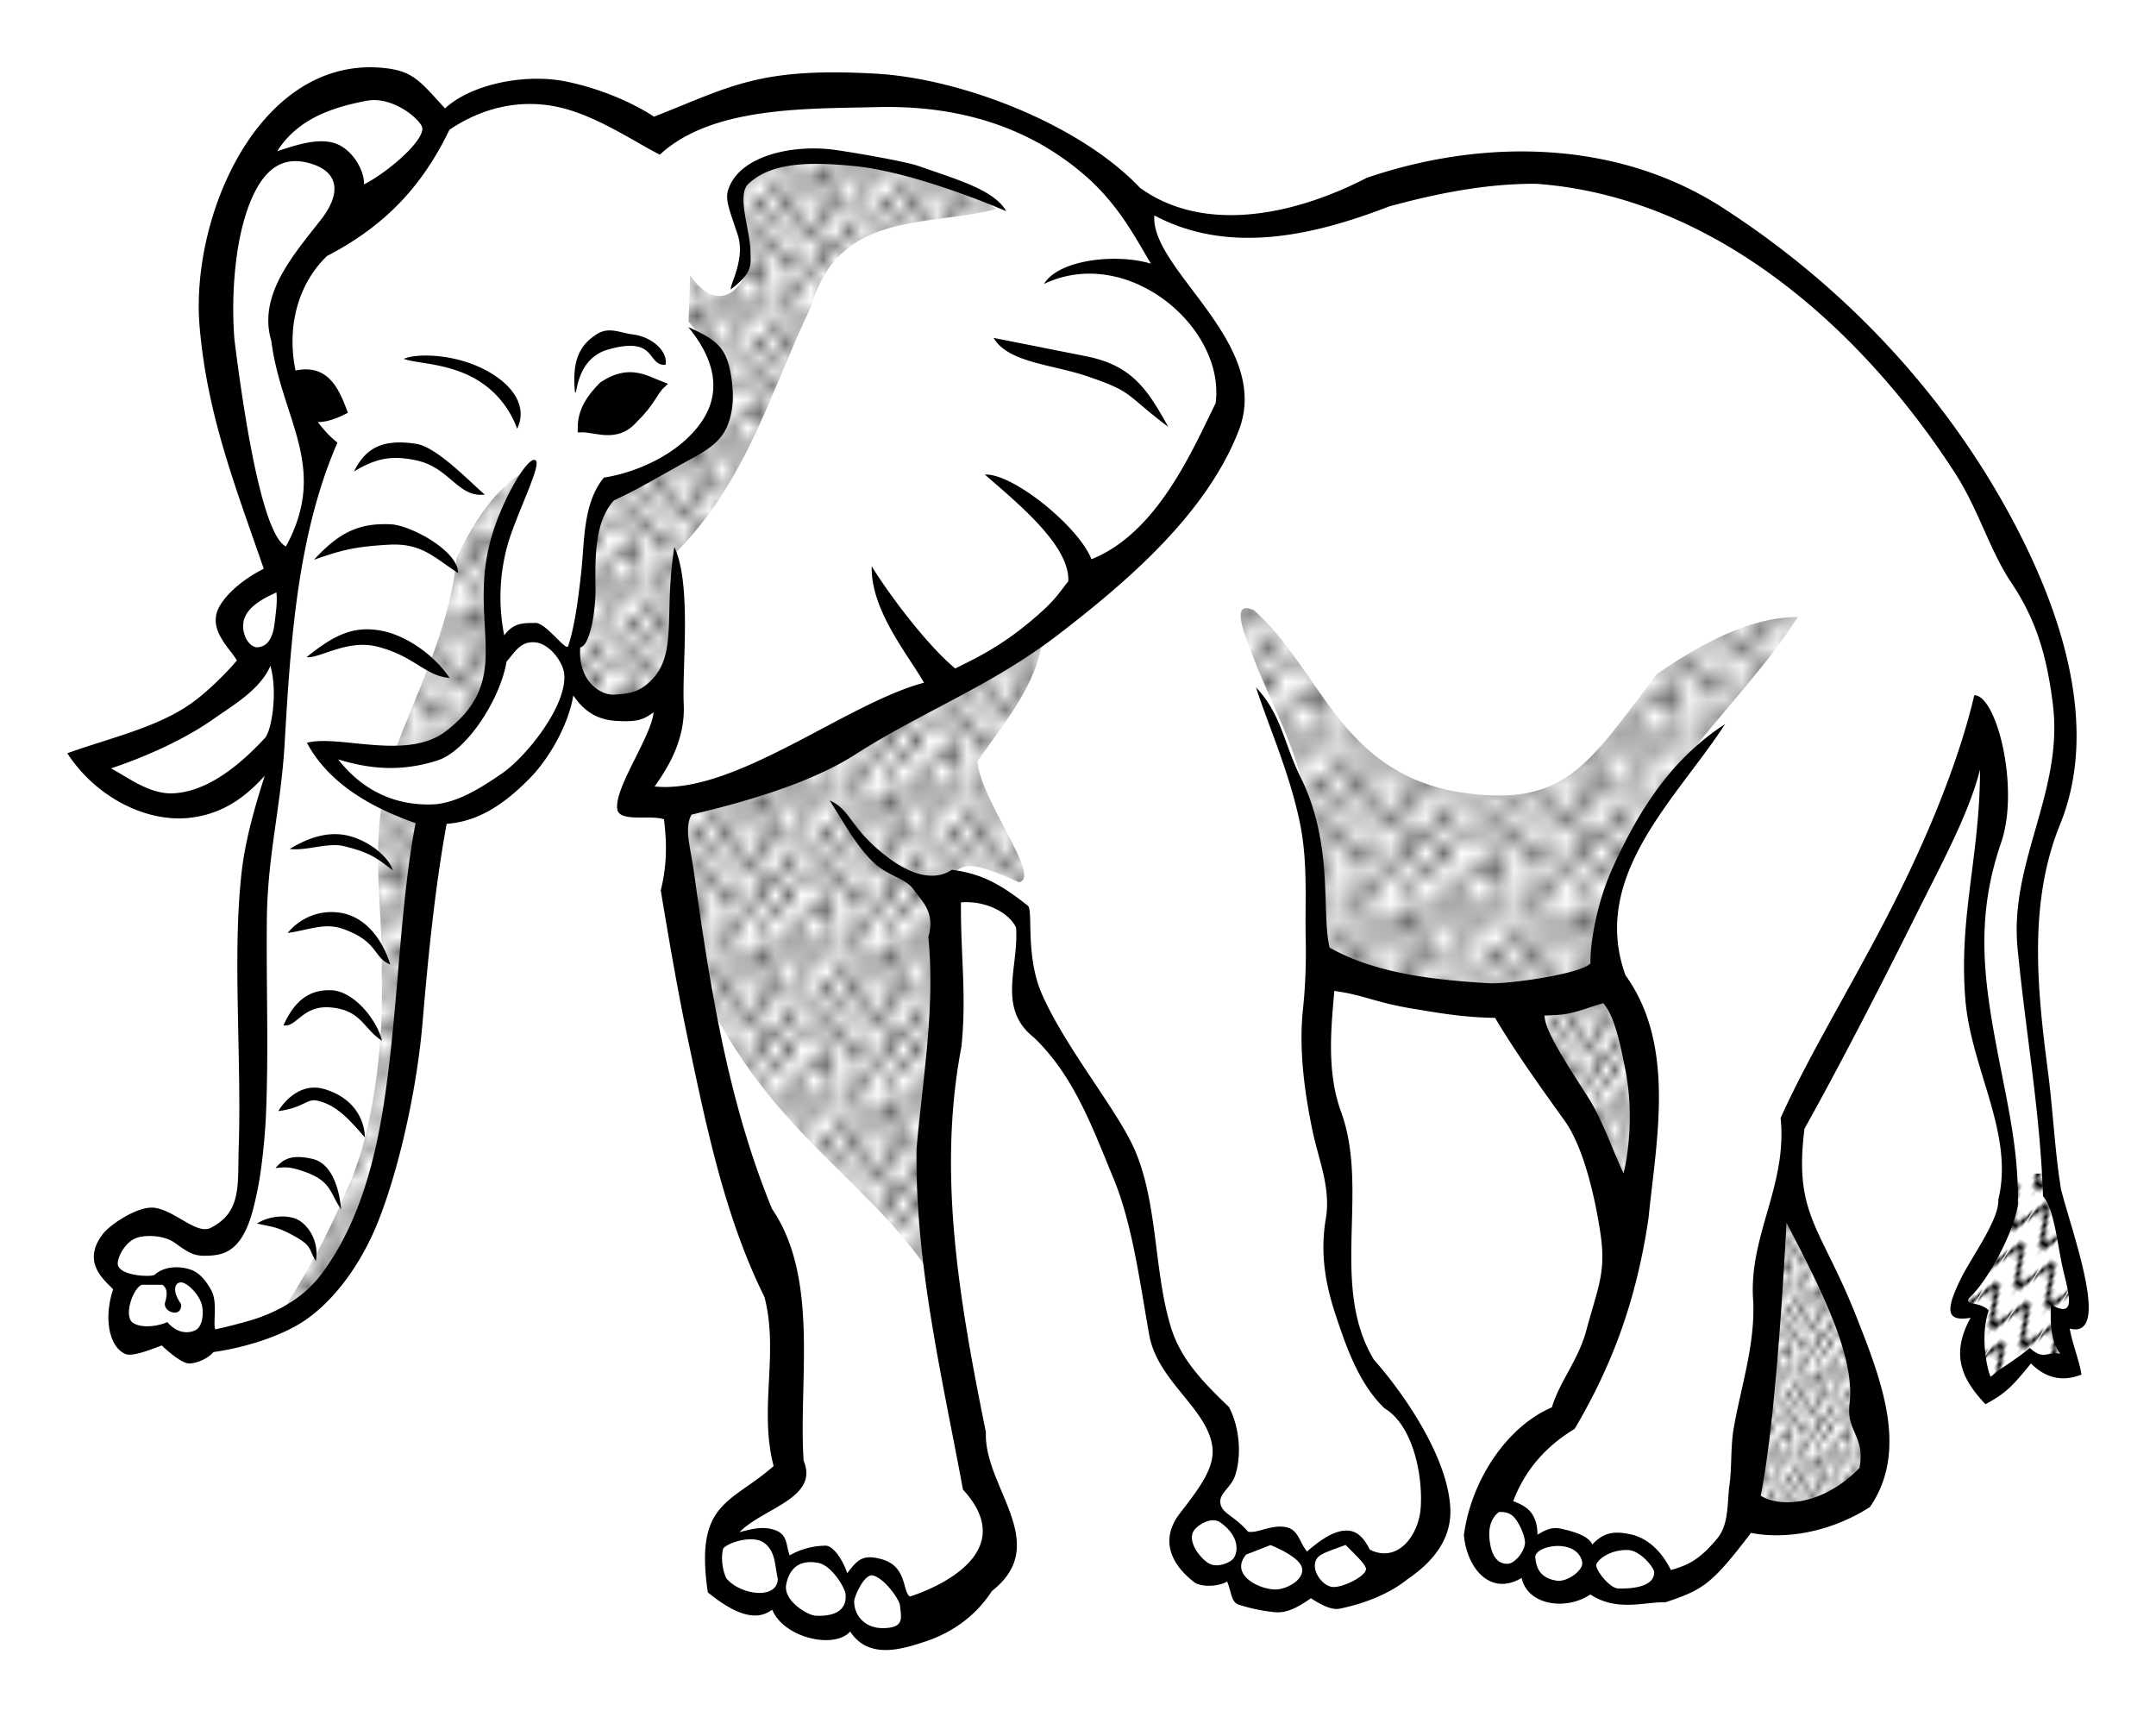 <svg xmlns="http://www.w3.org/2000/svg" xmlns:xlink="http://www.w3.org/1999/xlink" width="121.118" height="96.474" viewBox="0 0 113.548 90.444"><defs><pattern xlink:href="#a" id="e" patternTransform="matrix(.31 0 0 .445 101.353 1035.851)"/><pattern xlink:href="#a" id="d" patternTransform="matrix(.45 0 0 .625 40.7 944.067)"/><pattern xlink:href="#b" id="f" patternTransform="matrix(.052 .033 -.221 .35 97.637 1036.489)"/><pattern id="b" height="5.181" width="30.066" patternUnits="userSpaceOnUse"><path d="M7.597.061C5.079-.187 2.656.302-.01 1.788v1.273c2.783-1.63 5.183-2.009 7.482-1.781 2.298.228 4.497 1.081 6.781 1.938 4.567 1.713 9.551 3.458 15.813-.157l-.004-1.273c-6.44 3.709-10.816 1.982-15.371.273-2.278-.854-4.576-1.75-7.094-2z"/></pattern><pattern xlink:href="#a" id="g" patternTransform="matrix(.673 0 0 .814 92.291 963.192)"/><pattern xlink:href="#a" id="h" patternTransform="matrix(.666 0 0 .737 28.284 896.611)"/><pattern xlink:href="#a" id="i" patternTransform="scale(.8)"/><pattern xlink:href="#a" id="c" patternTransform="matrix(.925 0 0 .9 110.839 1010.81)"/><pattern id="a" patternTransform="scale(10)" height="10" width="10" patternUnits="userSpaceOnUse"><circle r=".45" cy=".81" cx="2.567"/><circle r=".45" cy="2.33" cx="3.048"/><circle r=".45" cy="2.415" cx="4.418"/><circle r=".45" cy="3.029" cx="1.844"/><circle r=".45" cy="1.363" cx="6.08"/><circle r=".45" cy="4.413" cx="5.819"/><circle r=".45" cy="4.048" cx="4.305"/><circle r=".45" cy="3.045" cx="5.541"/><circle r=".45" cy="5.527" cx="4.785"/><circle r=".45" cy="5.184" cx="2.667"/><circle r=".45" cy="1.448" cx="7.965"/><circle r=".45" cy="5.049" cx="7.047"/><circle r=".45" cy=".895" cx="4.34"/><circle r=".45" cy=".34" cx="7.125"/><circle r=".45" cy="1.049" cx="9.553"/><circle r=".45" cy="2.689" cx="7.006"/><circle r=".45" cy="2.689" cx="8.909"/><circle r=".45" cy="4.407" cx="9.315"/><circle r=".45" cy="3.87" cx="7.82"/><circle r=".45" cy="5.948" cx="8.27"/><circle r=".45" cy="7.428" cx="7.973"/><circle r=".45" cy="8.072" cx="9.342"/><circle r=".45" cy="9.315" cx="8.206"/><circle r=".45" cy="9.475" cx="9.682"/><circle r=".45" cy="6.186" cx="9.688"/><circle r=".45" cy="6.296" cx="3.379"/><circle r=".45" cy="8.204" cx="2.871"/><circle r=".45" cy="8.719" cx="4.59"/><circle r=".45" cy="9.671" cx="3.181"/><circle r=".45" cy="7.315" cx="5.734"/><circle r=".45" cy="6.513" cx="6.707"/><circle r=".45" cy="9.67" cx="5.73"/><circle r=".45" cy="8.373" cx="6.535"/><circle r=".45" cy="7.154" cx="4.37"/><circle r=".45" cy="7.25" cx=".622"/><circle r=".45" cy="5.679" cx=".831"/><circle r=".45" cy="8.519" cx="1.257"/><circle r=".45" cy="6.877" cx="1.989"/><circle r=".45" cy="3.181" cx=".374"/><circle r=".45" cy="1.664" cx="1.166"/><circle r=".45" cy=".093" cx="1.151"/><circle r=".45" cy="10.093" cx="1.151"/><circle r=".45" cy="4.451" cx="1.302"/><circle r=".45" cy="3.763" cx="3.047"/></pattern></defs><g fill-rule="evenodd"><path d="M41.291 77.466l-.125-10.5c-3.144-4.02-3-9.5-4.5-14.25l-1.062-5.563.312-5.062h-2.875c1.332-1.644 2.209-3.482 2.375-5.625-2.534 1.375-4.274 1.232-5.312-.875-.277 2.598-3.22 6.987-7.563 7.5l-1.937 16.312c-1.123 3.335-1.534 7.056-4.563 9.438-1.877 1.352-3.664 1.897-5.375 1.75-.527 1.103-1.4.297-2.25-.375-1.95 1.12-1.786-.108-2.375-.5l.5-2.5c-1.469-.057-.839-1.164-.75-2l2.25-1 2.5 1.25c1.458.61 2.137-1.385 2.625-2.875.083-5.97.167-11.588.25-18l1.25-5.25c-1.252 1.11-2.079 2.503-4.25 3-3.052.633-4.688-1.197-5.625-2.375 3.729-.868 6.97-2.267 8.875-5.125-.995-.255-1.345-1.155-1.875-1.875.302-1.057 1.04-2.025 3-2.75-1.802-3.645-3.07-8.359-3.75-13.75-.15-3.215 1.562-5.964 2.625-8.875 1.704-1.196.796-2.748 5.75-3.5 2.265.132 2.856 1.27 3.5 2.375 1.665-.716 2.386-1.589 5.875-2l5.75 2.375c2.925-.98 5.314-2.182 10.125-2.375 4.322-.054 7.509 1.405 10.875 2.625 1.75 1.208 3.13 3.155 5.25 3.625 1.281 1.013 3.73 1.534 6.25 1l11.813-3c4.36-.51 7.78.98 10.812 2.312 4.34 2.844 8.887 6.215 12 10.688l5.375 9.125c1.103 2.747 1.647 5.586 1.75 8.5-.49 2.177-1.102 3.98-1.437 6.312-1.114 2.779-.258 5.397-.188 6.563.25 3.552.257 7.043 1.125 10.75l1.375 5.5c.193 1.309-.664.937-1.25 1l.625 2.687-2-.687-2.25 2c-.61-.46-.9-1.318-.687-4.25l-.938-.5c1.163-1.777 2.394-3.377 2.75-7.25l-1.625-8.625c-.383-2.113-.56-4.535.375-8.625 1.448-2.89.045-4.356 0-6.5-2.014 7.52-6.491 14.302-10 21.375-.671 1.835-.219 3.22-.125 4.75 1.526 3.433 3.48 6.437 4.25 10.625-.166 1.43.306 2.648-.75 4.375-2.054 1.15-3.987 1.217-5.875.875l-1.875 2.375c-1.042 1.382-2.083 1.49-3.125 1.75-1.728.62-2.577.01-3.5-.5-1.861 1.18-2.66.236-3.375-.875-.875 0-1.75 1.577-2.625-1.625.26-1.826 1.303-3.847 4.875-6.5 1.321-3.092 2.8-6.002 3-10.375-1.826-4.464-3.883-8.408-6.375-11.375-4.882.839-6.64-.777-9.375-1.625l-.5 6.25 1.375 5.75-.125 5.625c.936 1.683.883 4.071 2.875 5 1.084 1.833 2.425 3.076 2.125 5.875.068 1.205-.964 2.825-2.625 4-1.852.914-2.968.65-4 .25-2.318 1.238-3.282.22-4.125-1-2.005.77-2.302-.737-2.875-1.875l1.875-2.75c1.288-1.458.51-2.917-.5-4.375-1.385-1.14-2.142-3.852-2.875-6.625-.212-3.061-1.09-6.36-3.625-10.25l-2.875-4.75v-3.813c-1.345-.94-2.747-1.835-4-1.375l-.75 14.688 2.125 14.25 1.625 5.125c-.131 1.768-1.72 2.807-2.75 4.125l-2.187.937c-1.41.855-2.523-.01-3.313-.687-1.25.458-2.5.677-3.75-1-1.637.376-3.057.347-3.375-1.75.216-1.386.457-2.675 1-2.75z" fill="#fff" stroke="#ff0" stroke-width=".354"/><path style="line-height:normal;text-indent:0;text-align:start;text-decoration-line:none;text-decoration-style:solid;text-decoration-color:#000;text-transform:none;block-progression:tb;white-space:normal;isolation:auto;mix-blend-mode:normal;solid-color:#000;solid-opacity:1" d="M34.446 6.145c-1.24-.805-2.904-1.491-4.584-1.842-2.247-.47-5.087.159-6.424 1.406-1.24-1.342-1.627-1.929-3.044-2.108-3.391-.429-6.033 1.59-7.736 4.46-1.629 2.746-2.399 6.274-2.142 9.185.407 4.636 1.86 8.318 3.375 12.708-1.347.685-2.134 1.54-2.399 2.116-.518 1.127.634 2.094.984 2.716-.585.688-1.47 1.567-2.286 2.173-1.804 1.337-4.348 1.886-6.647 2.712 1.51 2.32 4.151 3.649 6.43 3.402 1.888-.204 3.081-1.24 3.972-2.22-.499 1.55-1.012 3.322-1.21 5.003-.512 4.364-.004 9.75-.163 14.6-.064 1.948.17 3.372-1.472 4.21-.736.377-1.843-.882-2.94-1.052-.876-.135-2.35.882-2.718 1.346-1.202 1.518.087 2.484.515 2.941-.51 1.554-.2 3.031.638 3.406.39.174 1.44-.273 1.925-.445.36.34 1.056.937 1.43.946.382.01 1.01-.252 1.288-.598 1.729-.245 3.516-.837 4.67-1.571 1.596-1.016 3.111-3.004 4.05-5.413 1.16-2.98 2.022-7.133 2.295-10.356.295-3.483.645-7.045 1.27-10.483 1.678-.113 3.049-1.048 4.365-2.384 1.1-1.117 2.07-2.918 2.305-4.377.535.79 1.209 1.28 2.269 1.342 1.116.066 1.416-.064 1.961-.454-.124 1.305-2.097 4-1.911 5.115.116.693 1.793.269 2.456.523.147 1.16.178 2.362-.169 3.744.446 2.67.901 5.349 1.464 8 .961 4.533 1.924 9.235 4.001 13.419.765 2.972-.307 5.877.48 8.897-2.225 1.973-4.181 1.863-3.464 6.656.907.728 2.33 1.728 3.388.906.615 1.5 3.283 2.094 4.106 1.154.97 1.484 2.725.93 3.914.541 1.434-.468 2.68-1.333 3.554-2.677 3.187-2.495-.439-5.47-.318-8.357-1.346-6.664-2.59-13.534-1.29-20.305.283-2.727-.051-4.865-.024-7.604 1.407-.11 2.582.618 2.902 1.329.155 2.073-1.02 4.239.936 5.784 2.117 2.023 3.093 4.764 4.195 7.422 1.014 2.444 1.411 5.638 1.885 8.262.442 2.44 3.12 3.898 3.327 5.932.104 1.019-.6 2.017-1.697 3.423-1.079 1.381-.517 2.68.725 3.643.348.27 1.25.263 1.745-.027.251.62.214 1.092.624 1.223.615.196 1.253.33 1.868.39.663.064 1.206-.244 1.923-.731.432.276 1.043.644 1.513.548 1.415-.29 2.682-.832 3.573-1.554 1.528-1.033 2.297-2.258 2.256-3.654-.077-2.643-2.359-6.023-4.026-7.904-2.355-3.899-.214-8.912-1.734-13.065-.805-2.197-.482-4.714-.353-6.359 1.594.22 2.104.6 4.135.936 1.4.232 2.684.46 4.335.484 1.056 1.796 2.572 3.901 3.653 5.406 1.052 1.464 1.637 4.233 1.89 5.92.315 2.097-.135 2.868-.735 5.114-.429 1.602-1.384 2.652-1.82 4.073-2.435 1.047-4.27 3.929-4.632 6.734.15 1.69 1.356 3.245 3.044 2.249.283 1.404 2.275 1.76 3.617.873 1.404.926 2.873.377 3.958.41 1.956-.658 2.416-.912 4.498-3.653 1.977.381 4.33-.12 6.267-1.363 2.055-2.989.603-6.684-.71-10.017-1.877-4.765-3.313-5.355-2.736-9.913 1.688-3.016 3.91-7.301 5.913-11.33 1.366-2.746 2.75-5.278 3.33-7.58.002 4.528-1.129 7.733-.772 12.106.298 3.655 2.58 7.079 1.737 10.536.054 1.057-1.404 3.013-1.966 4.155-.831 1.688-.794 2.296.507 2.075-1.155 2.073-.31 3.385.78 4.553 1.056-.568 1.4-.92 2.398-2.148.833.84 1.746.951 2.658.587-.121-.782-.427-1.44-.62-2.422 2.214.572.163-4.925-.455-7.332-.326-1.975-.414-4.1-.693-6.242-.568-4.363-1.025-8.88.646-12.99 1.979-4.866.256-10.565-2.061-15.163-3.538-7.018-8.98-12.917-15.514-17.176-5.604-3.72-12.726-3.823-18.94-1.705-4.11 2.119-8.738 2.857-11.948.523-3.184-3.358-9.416-5.758-13.924-6.01-6.13-.342-7.581.66-11.666 2.268zm11.736-.504c4.07-.105 7.85.916 10.932 3.575 1.817 1.569 2.706 3.355 3.501 4.67-1.836-.553-4.867-.214-5.632 1.069 4.389-2.094 9.568 2.279 9.039 6.282-1.252 2.54-3.091 6.841-6.541 8.216-.644-1.685-4.119-4.532-5.614-4.46 1.755 1.53 4.495 3.762 4.395 5.623-.556.696-.7 1.034-2.017 2.13-1.543 1.284-2.721 1.861-3.936 2.459-1.462-1.2-3.474-3.874-4.399-5.38-.06 2.314 1.933 4.684 2.754 6.132-4.084 1.076-9.968 5.897-14.189 5.465.83-1.156 1.615-2.58 1.535-4.34-.091-2.025.425-6.29-.492-8.269-.538 3.27.1 5.359-.99 6.758-.764.934-1.4.953-2.144 1.012-.777.062-1.956-.75-1.826-2.491.503-.053.832-1.899.805-3.23-.036-1.853.042-3.48.972-4.508 1.43-.667 2.098-1.11 4.183-2.25.812-.443 1.438-.884 1.758-1.602.33-.742.394-1.65.24-2.633-.24-1.529-.706-1.945-2.27-2.644 1.434 1.734 1.7 3.39.807 4.825-1.119 1.798-3.482 2.833-5.246 3.103-1.13 1.359-1.013 3.417-1.21 5.115-.143 1.235-.33 2.753-.678 3.764-.1.29-1.168-1.226-1.707-1.223-.664.003-1.163-.014-1.657.653a10.291 10.291 0 01.158-4.691c.404-1.5 1.744-4.128 1.527-4.486-.285-.469-1.624 1.667-2.285 3.763-1.506 4.78 1.38 7.664-2.634 10.58-2.07 1.382-5.497.057-7.158.491 1.14 2.132 3.367 3.409 5.724 4.234-.841 4.308-.911 9.915-1.687 14.87-.513 3.274-1.412 6.36-3.225 8.82-.857 1.163-2.059 1.916-3.48 2.403-.367.126-1.582.454-2.162.567-.123-.375.139-1.403-.197-2.037-.246-.465-.609-.95-1.111-1.114-.664-.218-1.43-.14-1.885.282-.265.128-1.788.043-1.93-.512-.075-.292.317-1.222 1.027-1.451.418-.135 1.388-.154 1.993.292.721.532 1.024.653 1.467.663.355.01.87-.022 1.233-.205 1-.505 1.352-1.882 1.639-3.292.242-1.19.401-2.997.44-3.964.143-3.52.009-6.686.044-10.225.034-3.423.74-5.909.936-9.272.307-5.238.65-10.98 2.783-15.865-2.653-2.11-3.397-7.085-.55-9.83 3.395-1.756 5.186-4.044 6.448-6.648 1.718-1.164 3.76-1.664 5.853-1.168 1.996.473 4.053 1.904 5.23 2.478 2.765-2.567 7.819-2.41 11.429-2.504zM19.293 5.31c1.276-.248 2.62.779 2.916 1.326.32.592-1.634 2.349-3.039 3.077.037-.692-.565-1.781-1.427-2.128-.906-.365-2.1.039-3.137.374 1.13-1.809 3.144-2.349 4.687-2.649zM16.57 8.684c1.193.438 1.442 1.464.335 2.883-1.45 1.86-3.341 3.974-2.614 6.396.525 4.114 3.055 6.62.766 10.818-1.32-.666-2.306-7.664-2.707-10.875-.172-2.011-.05-5.269.91-7.454.681-1.547 1.666-2.371 3.31-1.768zm27.052-.832c-2.115-.188-4.381.399-5.116 1.782-.394.74-.213 1.045.345 2.726.424 1.277-.437 2.667-.36 2.877 1.169-.903 1.062-1.234 1.027-2.131-.04-1.038-.718-2.845-.107-3.42 1.201-1.13 3.16-1.176 5.575-.942 2.5.242 6.011 1.522 8.008 2.379-.63-1.123-2.595-1.667-4.633-2.385-.736-.259-4.074-.827-4.739-.886zM80.906 9.68c9.432.676 17.216 7.727 22.057 15.234 1.253 1.943 1.812 4.05 2.958 5.763 1.217 1.819 1.857 3.642 2.198 6.443.558 4.59-2.3 8.292-1.862 12.815.44 4.547 1.19 8.587 1.34 13.065.543.62.723 2.21.968 3.453.276 1.395.973 3.118-.547 2.256-.041.955-.027 1.886.484 2.588-.697-.131-.864.368-1.597-.303-1.038.834-1.297.88-2.059 1.516-.13-.155-.61-2.058-.107-3.49-.471-.52-1.489-.23-.933-.755.767-.725 2.13-3.026 2.467-4.766.05-2.738-.459-4.945-.98-7.624-.802-4.13-1.31-7.43.112-11.535.962-2.875-.249-7.726-1.427-7.723-.794 3.396-2.398 7.337-4.307 11.097-2.034 4.008-4.398 7.83-5.893 11.17.367 3.61-1.728 6.231-1.439 9.707.08 2.325-.655 4.453-1.034 6.648-.167.966-.087 2.003-.224 3-.121.881-.015 2.036-.633 2.78-.99 1.193-1.6 1.422-2.449 1.67-.4-.82-1.1-1.657-2.122-1.88-.92-.2-1.438-.075-2.018.536-.202-.497-1.147-.717-1.612-.825-.468-.11-.8.018-1.272.309-.02-1.206-.63-1.521-1.28-1.766.736-1.958 2.077-3.11 3.237-3.809 1.81-3.076 3.204-6.448 3.888-11.091.416-4.126 1.449-9.112-1.212-12.799-1.891-5.24 2.715-9.313 5.245-13.228-2.869 1.862-4.557 4.587-5.9 7.521-.902 1.97-1.22 4.17-1.188 5.08-.53.575-4.398 1.104-5.336 1.048-2.879-.171-5.996-.513-8.405-1.878-.442-1.884.231-5.41-1.524-8.968-.91-1.842-.998-3.287-2.35-4.736.642 2.001 1.812 4.588 2.338 7.276.397 2.025.236 4.145.278 5.902.03 1.27-.013 2.54-.146 3.795-.21 1.995.047 4.191.51 6.4.32 1.518.969 2.995.696 4.605-.307 1.815-.029 3.435.523 5.093.54 1.62 1.195 3.567 2.56 4.893 1.481.875 2.029 3.453 1.916 5.216-.096 1.492-1.221 2.968-2.683 2.23-.312-.632-.644-.905-.986-.977-.805-.17-1.709.554-2.322 1.077-.442-.534-.435-1.231-1.256-1.304-.726-.065-1.37.35-1.846.262-.766-.888-1.42-.956-1.464-1.554-.036-.489.574-.77.786-1.42.328-1.002.258-2.455-.324-3.586-1.32-1.272-2.521-2.479-3.047-4.162-.93-2.975-.69-6.686-1.973-9.506-.953-2.091-3.613-5.3-4.835-8.085-.892-2.036-.448-4.425-.744-4.658-1.548-1.22-2.489-1.685-4.001-1.891-.895.605-2.096.291-3.304-.605-2.085-1.547-1.967-2.535-3.129-3.046.794 1.261 1.512 2.562 2.416 3.36.69.61 1.618.77 1.995 1.323.418.61 1.164 1.167.784 2.506.367 3.756-.302 7.457-.622 11.182-.078 6.059 1.353 12.022 2.446 17.923 3.035 3.306-1.39 5.185-2.796 5.633-.395-.256-.143-1.58-1.462-1.958-1.078-.31-1.32.078-1.841.73-.172-.576-.697-1.455-1.139-1.45a3.9 3.9 0 00-1.89.508c-.2-.545-.106-1.066-.716-1.308-.646-.255-1.247-.087-1.927.087 1.252-1.274 4.2-1.793 3.38-3.759-.284-4.13.845-9.586-1.663-13.263-1.323-3.21-2.202-6.574-2.868-9.983-.505-2.582-.888-5.19-1.25-7.778-.18-1.28-.518-2.279-.127-3.007 2.22-.526 6.053-1.521 8.589-3.145 3.601-2.306 7.21-3.622 10.793-6.385 3.513-2.71 7.71-6.264 9.434-10.68.876-2.245-.198-4.305-1.508-6.163-1.387-1.965-3.04-3.702-2.93-5.186 3.942 2.104 8.43 1.047 12.36-.471 2.524-.69 5.124-1.21 7.751-1.194zM31.47 17.577c-.991.606-1.34 1.474-1.19 3.058.127.345 0-1.727 1.737-2.224 2.624-.75 2.022.876 3.036.8.131-.725-.739-1.481-1.728-1.597-.618-.073-1.237-.415-1.855-.037zm25.795 2.242c2.475.846 1.912.89 4.262 2.663-1.09-1.97-1.907-3.239-4.315-3.717l-4.883-.97c.753 1.306 3.091 1.393 4.936 2.024zm-36-.92c.69.265 2.384.201 3.913 1.14a4.933 4.933 0 012.057 2.542c.569-1.151-.188-2.43-2.01-3.258-1.546-.703-3.35-.703-3.96-.423zm.664 4.479c-1.867-.296-2.713.293-3.286 1.456 1.264-.778 2.135-.831 3.282-.588 1.771.376 2.19 1.977 3.606 1.801-.792-.673-2.516-2.498-3.602-2.67zm-1.343 4.236c-1.754-.086-2.78.492-4.05 1.867 1.467-.513 2.13-.688 3.925-.792 1.736-.101 2.369.649 3.665 1.494.015-1.171-2.496-2.518-3.54-2.57zm-6.03 3.582c.059.483-.02.99-.083 1.546-.083.729-.296 1.289-.89 1.347-.42.041-.863-.618-.764-1.31.137-.95 1.507-1.445 1.737-1.583zm5.593 2.034c-1.466-.292-2.489.155-4.002 1.38.679.085 2.133-.959 3.728-.553 1.963.5 2.497 1.535 3.805 1.649-.917-1.358-2.43-2.256-3.53-2.476zm8.022.599c.78.062 1.488 1.05 1.544 1.671.155 1.694-2.039 4.393-3.29 5.244-.94.64-2.335 1.59-3.691 1.624-2.188.054-3.798-.93-4.923-2.373 1.69.517 3.32.66 5.211.062 1.577-.497 3.33-3.249 3.655-5.21.448-.514.735-1.079 1.494-1.018zM14.24 35.07c.393 1.337.075 3.405-.29 3.8-1.092 1.182-2.876 2.82-4.827 2.912-1.212.058-2.302-.781-3.275-1.316 1.577-.518 3.764-1.448 5.365-2.578.976-.689 2.493-1.553 3.026-2.818zm1.018 9.642c.9.112 1.993-.353 2.85-.148 1.508.361 1.816.716 2.583 1.274-.284-.863-1.567-1.748-2.682-1.884-.865-.106-1.779.166-2.751.759zm-.111 4.424c1.117-.15 1.941-.559 2.911-.215 1.887.668 1.58 1.504 2.49 1.872 0 0-.647-2.49-2.737-2.735-1.128-.132-2.061.361-2.664 1.078zm-.22 4.866c.686.128 1.003-1.066 2.465-.945 1.655.136 1.738 1.13 2.724 1.752-.258-1.087-1.47-2.606-2.66-2.655-1.297-.054-2.002.699-2.528 1.848zm69.509-1.17c.565.655.85 1.912 1.161 3.484.467 2.352.137 4.537-.088 5.485-.482-.999-1.127-2.845-1.843-3.964-1.298-2.027-2.323-3.615-2.323-4.353 1.464-.022 1.69-.23 3.093-.652zm-69.778 5.686c1.306-.162 1.505-.67 2.039-.552.967.212 1.618.89 2.52 1.942 0 0 .075-1.864-2.094-2.537-1.552-.482-2.465 1.147-2.465 1.147zm-.15 2.997c.462-.03.671-.116 1.582.214 1.368.496 1.286 1.11 1.875 1.964-.081-.991-.453-2.41-1.5-2.654-1.22-.285-1.598.084-1.956.476zm-.975 2.926c.782.174 1.026.162 1.801.57 1.163.612.881.735 1.302 1.407.2-1.13-.501-2.031-1.097-2.244-.541-.194-1.4-.124-2.006.267zm80.557-.039c1.711 3.304 3.64 6.986 3.318 9.545-.181 1.445.834 1.685.524 3.365-1.968 2.021-4.228 2.082-5.202 1.464.754-3.795 1.176-11.021 1.36-14.374zM9.54 67.542c.328 0 1.006.68 1.106 1.255.093.54-.033 1.084-.333 1.25-.253.14-.893.29-1.498-.414-.792.324-1.518.249-1.822.03-.538-.385.109-2.09.583-1.997h.976c.296.206.253.556.14.937-.126.5.892.85.85.082-.54-.747-.295-1.163-.002-1.143zm69.405 12.09c.55-.02.765.19.965.505.294.463.42.96.405 1.138-.042.487-.557 1.087-.929 1.086-.624 0-.865-.584-.94-1.303-.028-.272-.066-.996.5-1.427zm-14.671.554c1.141.814.88 1.725.641 1.945-.222.206-.847.453-1.261.202-.487-.296-1.12-1.166-.792-1.7.17-.276.918-.8 1.412-.447zm17.867 1.238c.89.041 1.166.589 1.19.887.035.417-.811 1.016-1.324.941-1.02-.147-1.094-.83-1.149-1.203-.052-.359.617-.655 1.283-.625zm-15.223-.05c.888.37 1.581.816 1.657 1.218.112.588-.744 1.083-1.334 1.118-.829.05-2.523-.744-1.611-1.835zm18.832.263c.653.028 1.365.935 1.368 1.159.014.879-1.456.874-1.888.864-.467-.01-1.175-.956-1.163-1.229.01-.228.687-.837 1.683-.794zm-14.884-.272c.417.428 1.12 1.064 1.075 1.302-.074.393-1.236.944-1.734.916-.632-.035-1.322-1.116-.743-1.617.222-.192.787-.365 1.402-.6zm-29.903 1.776c-.003 1.125-1.965.88-2.705-.012-.225-.436-.3-1.177-.163-1.582.27-.321 1.592-.732 2.174-.272.593.468.528 1.18.694 1.866zm2.148-.824c.694.138 1.396 1.309 1.423 1.649.082 1.02-.858 1.161-1.574 1.13-.418-.018-1.724-.79-1.552-1.652.122-.614.507-1.364 1.703-1.127zm2.866.658c.635.166 1.396 1.292 1.42 1.566.057.64.271 1.184-.858 1.208-1.05.022-1.566-.742-1.552-1.416.005-.252.54-1.476.99-1.358z" color="#000" font-weight="400" font-family="sans-serif" overflow="visible"/><path d="M30.604 22.59c-.023-.969.487-1.672 1.125-2.312 1.387-.92 2.217-.357 3.125 0-.448.427-.504.9-1.438 1.813-.94 1.083-2.024.48-2.812.5zM15.479 19.716c1.612-.407 2.159.707 2.625 1.937-1.405.706-1.897.318-2.5.063z" stroke="#000" stroke-width=".354"/><path d="M60.634 987.662c3.535 3.182 4.504 8.418 10.607 9.546 5.756.952 6.917-1.353 10.607-6.187 3.096-2.156 5.494-3.015 7.424-3.006-3.3 5.127-8.27 8.582-9.9 15.38l-.281 3.816c-7.109 1.874-10.341.68-15.098-.988.022-2.438.338-4.583-.416-7.797-.734-3.797-2.076-5.772-3.12-8.643-.609-1.51-.867-2.596.177-2.121z" fill="url(#c)" transform="translate(5.416 -955.521)"/><path d="M73.54 1008.522c2.613 3.482 5.24 6.942 6.717 12.374l.987-8.317c-.788-2.907-1.447-4.876-2.402-5.295z" fill="url(#d)" transform="translate(5.416 -955.521)"/><path d="M88.5 1018.487c-.894 5.71-1.572 10.496-2.188 16.438 1.507.577 2.636.98 6.25-.875.656-1.041.656-2.745.688-4.875-1.534-3.583-2.478-7.4-4.75-10.688z" fill="url(#e)" transform="translate(5.416 -955.521)"/><path d="M100.438 1016.862c1.187.75 2.062.375 2.062.375l1.625 7.063c.248 1.072-.527.713-1.063.687-.089.32.072 1.04.813 2.688-.77.315-1.542-.07-2.313-.75l-2.25 1.875c-1.68-1.438-.715-2.813-.562-4.25l-1-.125.188-.75c1.51-1.895 2.486-4.087 2.5-6.813z" fill="url(#f)" transform="translate(5.416 -955.521)"/><path d="M49.5 988.612c-2.542 2.377-5.083 2.984-7.625 3.938-3.765 2.453-7.773 3.446-11.688 5l.813 8.75c3.854 9.333 9.767 11.126 13.438 17.687-.967-3.335-1.301-6.958-.438-11.125.571-3.075.572-6.95.313-11.187 1.11-.183.448-1.29 3.937.312 1.227-.236-2.053-4.354-2.188-6.375 1.578-2.247 3.453-4.434 3.438-7z" fill="url(#g)" transform="translate(5.416 -955.521)"/><path d="M47.023 966.537c-3.64.95-8.254.051-9.723 5.127-2.11 4.4-3.355 9.147-7.071 12.904l-.177 6.895c-.683.886-3.242 3.282-5.126-.354l.883-6.983c.23-1.139.16-2.4 1.503-3.093 1.112-.29 2.096-.961 3.094-1.591 1.285-.449 4.13-2.663.442-6.983l.088-2.43c.992 1.445 2.16 1.452 2.917-.045.55-1.136-.672-3.929-.442-4.861 4.889-3.398 12.422.21 13.612 1.414z" fill="url(#h)" transform="translate(5.416 -955.521)"/><path d="M22.313 34.236c-1.505.836-2.68 2.468-3.688 4.625-.348 3.785-2.143 7.087-3.4 10.569.873.01 1.746-.132 2.619-.342l.031-.414c.75.01 1.73-1.476 2.813-3.625.02-1.854-.459-3.875.062-5.563-.09-1.833 1.05-3.416 1.563-5.25zm-7.62 17.494c-.477 3.379.065 5.905-.006 8.944.152 5.424-.95 9.73-1.875 11.5-.662 1.641-1.592 3.55-3.25 6.187.593.276 1.672.444 3.75-3.437 1.378-2.313 1.864-4.625 2.438-6.938l1.812-15.125.041-.556c-.998.003-1.964-.21-2.91-.575z" transform="translate(5.416 -9.458)" fill="url(#i)"/></g></svg>